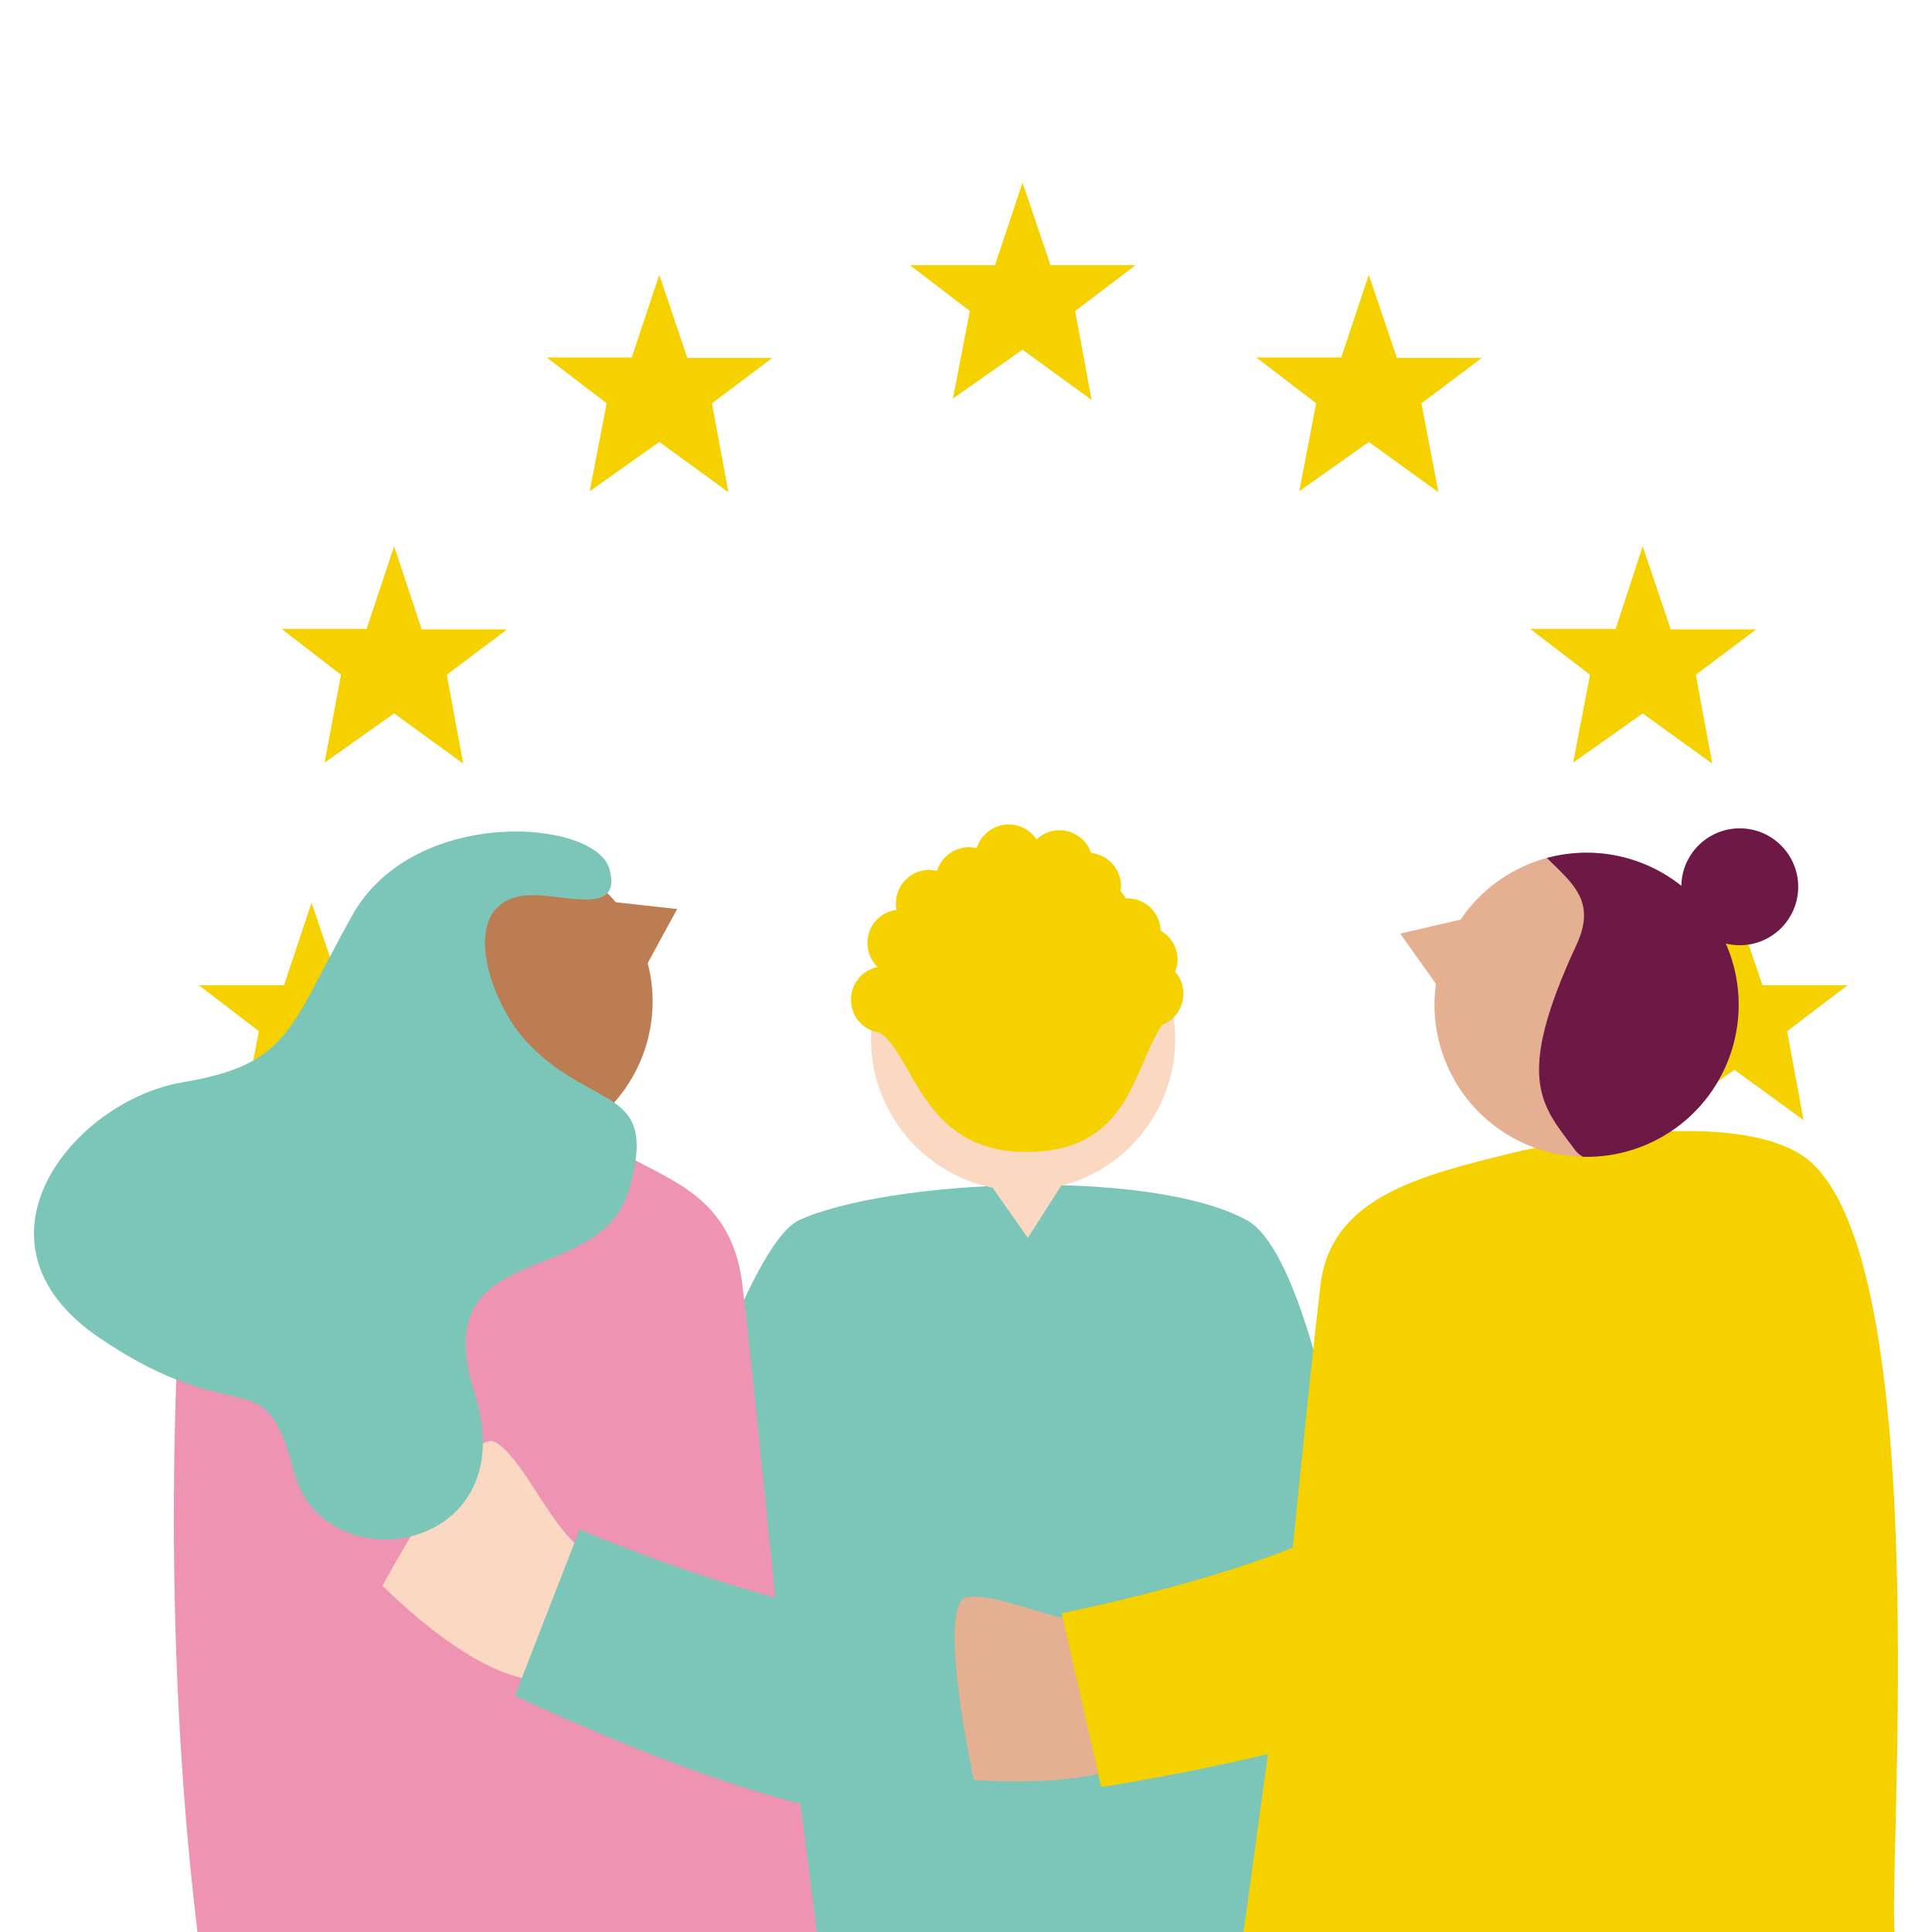 <svg xmlns="http://www.w3.org/2000/svg" xmlns:xlink="http://www.w3.org/1999/xlink" viewBox="0 0 400 400"><defs><style>.europa-cls-1{fill:none;}.europa-cls-2{fill:#f5d100;}.europa-cls-3{fill:#7cc5b9;}.europa-cls-4{fill:#fbd8c2;}.europa-cls-5{fill:#e5af91;}.europa-cls-6{clip-path:url(#clip-path);}.europa-cls-7{fill:#6e1945;}.europa-cls-8{fill:#bc7d53;}.europa-cls-9{fill:#ef93b2;}</style><clipPath id="clip-path"><path class="europa-cls-1" d="M315.6,179.3a31.307,31.307,0,0,0-13.2,11.1l-12.5,2.9,7.4,10.4a31.488,31.488,0,1,0,18.3-24.4Z"/></clipPath></defs><polygon class="europa-cls-2" points="211.7 335.6 217.5 352.7 235.1 352.7 222.6 362.2 226 380.6 211.7 370.1 197.3 380.3 200.8 362.2 188.4 352.6 206 352.6 211.7 335.6"/><polygon class="europa-cls-2" points="211.7 37.8 217.5 54.9 235.1 54.9 222.6 64.4 226 82.8 211.7 72.4 197.3 82.5 200.8 64.4 188.4 54.9 206 54.9 211.7 37.8"/><polygon class="europa-cls-2" points="283.4 56.9 289.2 74.1 306.8 74.1 294.3 83.5 297.8 101.9 283.4 91.5 269 101.7 272.5 83.5 260.1 74 277.7 74 283.4 56.9"/><polygon class="europa-cls-2" points="136.5 56.9 142.3 74.1 159.9 74.1 147.4 83.5 150.8 101.9 136.5 91.5 122.1 101.7 125.6 83.5 113.2 74 130.8 74 136.5 56.9"/><polygon class="europa-cls-2" points="283.4 315.5 289.2 332.6 306.8 332.6 294.3 342.1 297.8 360.5 283.4 350 269 360.2 272.5 342.1 260.1 332.5 277.7 332.5 283.4 315.5"/><polygon class="europa-cls-2" points="136.5 315.5 142.3 332.6 159.9 332.6 147.4 342.1 150.8 360.5 136.5 350 122.1 360.2 125.6 342.1 113.2 332.5 130.8 332.5 136.5 315.5"/><polygon class="europa-cls-2" points="81.6 113.1 87.3 130.3 105 130.3 92.5 139.7 95.9 158.1 81.6 147.7 67.2 157.9 70.6 139.7 58.3 130.2 75.9 130.2 81.6 113.1"/><polygon class="europa-cls-2" points="340.1 113.1 345.9 130.3 363.6 130.3 351.1 139.7 354.5 158.1 340.1 147.7 325.7 157.9 329.2 139.7 316.8 130.2 334.5 130.2 340.1 113.1"/><polygon class="europa-cls-2" points="81.6 261.8 87.3 278.9 105 278.9 92.5 288.4 95.9 306.8 81.6 296.3 67.2 306.5 70.6 288.4 58.3 278.8 75.9 278.8 81.6 261.8"/><polygon class="europa-cls-2" points="340.1 261.8 345.9 278.9 363.6 278.9 351.1 288.4 354.5 306.8 340.1 296.3 325.7 306.5 329.2 288.4 316.8 278.8 334.5 278.8 340.1 261.8"/><polygon class="europa-cls-2" points="64.5 186.9 70.3 204 87.9 204 75.4 213.5 78.8 231.9 64.5 221.5 50.1 231.6 53.6 213.5 41.2 204 58.8 204 64.5 186.9"/><polygon class="europa-cls-2" points="359.1 186.9 364.9 204 382.5 204 370 213.5 373.4 231.9 359.1 221.5 344.7 231.6 348.2 213.5 335.8 204 353.4 204 359.1 186.9"/><path class="europa-cls-3" d="M113.6,400.5H293.8c-4.3-13-15.3-136.9-35.7-147.9s-74.4-8.3-92.6,0S113.6,400.5,113.6,400.5Z"/><path class="europa-cls-4" d="M234.6,236.8a31.169,31.169,0,0,1-14.9,8.7l-6.9,10.8-7.3-10.4a31.491,31.491,0,1,1,29.1-9.1Z"/><path class="europa-cls-2" d="M245,205.7a6.622,6.622,0,0,0-1.7-4.5,6.963,6.963,0,0,0,.5-2.5,6.855,6.855,0,0,0-3.5-6,6.874,6.874,0,0,0-6.9-6.7h-.3a14.308,14.308,0,0,0-1.1-1.5c0-.3.1-.6.1-1a6.938,6.938,0,0,0-6.2-6.9,6.904,6.904,0,0,0-11.3-2.8,6.85,6.85,0,0,0-5.8-3.1,6.995,6.995,0,0,0-6.6,4.9,8.753,8.753,0,0,0-1.6-.2,6.995,6.995,0,0,0-6.6,4.9,8.752,8.752,0,0,0-1.6-.2,6.914,6.914,0,0,0-6.9,6.9,6.602,6.602,0,0,0,.1,1.4,6.821,6.821,0,0,0-6,6.8,6.944,6.944,0,0,0,2.1,5,6.893,6.893,0,0,0-5.5,6.8,6.819,6.819,0,0,0,5.9,6.8c7.1,4.4,8.7,24.8,30.5,24.7,21.4-.1,21.9-17.3,28-26.3A6.937,6.937,0,0,0,245,205.7Z"/><path class="europa-cls-2" d="M313.1,238.7c-19,4.7-37.5,9.1-39.7,27.3s-7.7,73.9-7.7,73.9l-8.3,60.6H392.3c-1.6-12,9.1-145-20-161.8C354.7,228.5,313.1,238.7,313.1,238.7Z"/><path class="europa-cls-5" d="M227.8,336c-8.2.5-21.1-6.4-27.6-5.3s1.4,37.8,1.4,37.8,30.4,2.8,39.1-7.9C249.3,349.8,227.8,336,227.8,336Z"/><path class="europa-cls-2" d="M286.8,309.6c-13.8,13.9-67,24.4-67,24.4l8.2,36s74.7-11.4,80.5-27.5C314.4,326.5,286.8,309.6,286.8,309.6Z"/><path class="europa-cls-5" d="M315.6,179.3a31.307,31.307,0,0,0-13.2,11.1l-12.5,2.9,7.4,10.4a31.488,31.488,0,1,0,18.3-24.4Z"/><g class="europa-cls-6"><path class="europa-cls-7" d="M319.6,177c6,5.9,11,9.5,6.8,18.6-13.1,28.2-7.1,33.3-.3,42.5,6.6,9,43.4-11.5,43.4-11.5l-.3-56.5-20.2-20Z"/></g><circle class="europa-cls-7" cx="360.2" cy="183.6" r="12.1"/><path class="europa-cls-8" d="M113.1,177.3a31.188,31.188,0,0,1,14.4,9.5l12.7,1.4-6.1,11.2a31.497,31.497,0,1,1-21-22.1Z"/><path class="europa-cls-9" d="M128.9,238.8c9.9,5.7,22.6,9,24.8,27.2s7.7,73.9,7.7,73.9l7.8,60.6H40.9c.1-1.7-7.6-52.4-3.9-126.7a28.77,28.77,0,0,1,13.1-23.2C67.2,239.5,128.9,238.8,128.9,238.8Z"/><path class="europa-cls-4" d="M120.2,320.5c-6.5-4.9-11.9-18.5-17.6-21.9s-23.4,29.7-23.4,29.7,21.3,21.9,34.9,19.3C127.6,344.9,120.2,320.5,120.2,320.5Z"/><path class="europa-cls-3" d="M189.1,334.2c-19.2,3.7-69.1-17.5-69.1-17.5l-13.4,34.4s68.2,32.5,82,22.6C202.5,363.6,189.1,334.2,189.1,334.2Z"/><path class="europa-cls-3" d="M109.3,216c-7.7-8-14.8-28.3-1.3-30.5,7.2-1.2,21,5,18.2-5.5S85.7,166.8,73,189.4c-13.2,23.5-12.7,30.9-35.3,34.7C15.1,228-8.6,257.2,20.6,277s34.2,3.9,40.2,27.6c6.1,23.7,48,17.1,37.5-16s25.9-21,32-42.5S123.1,230.3,109.3,216Z"/></svg>
